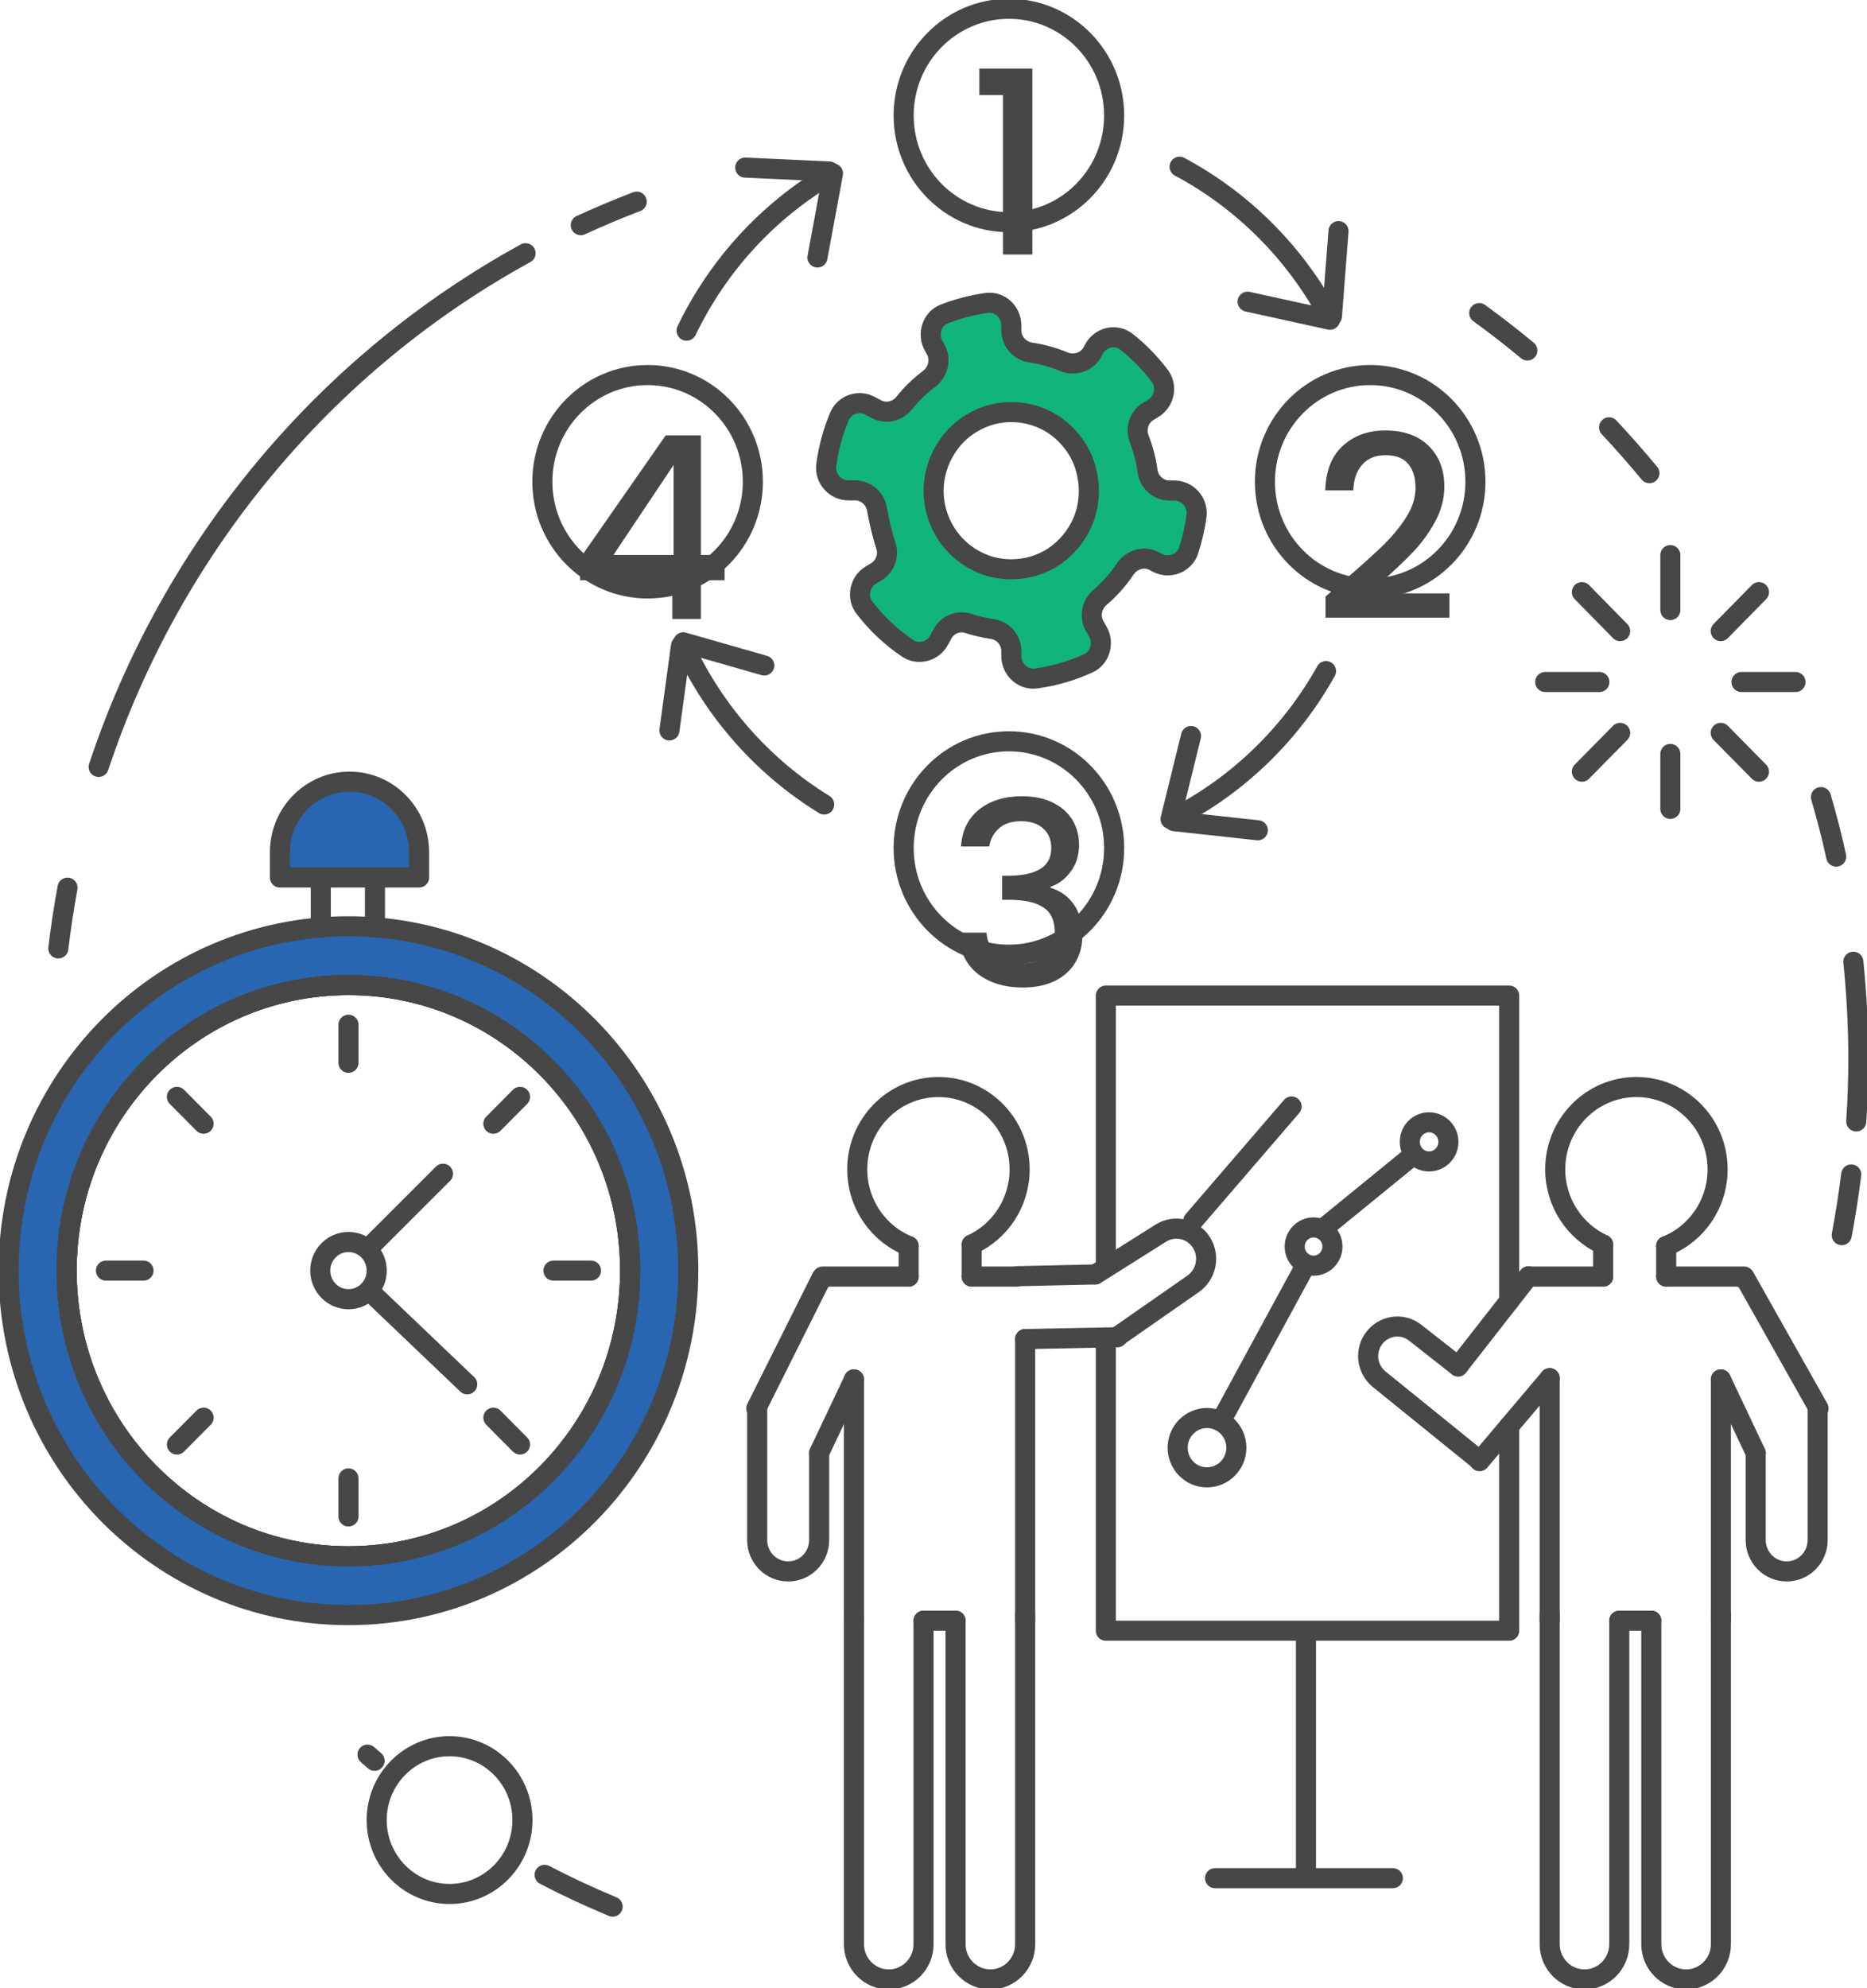 <svg width="93" height="99" viewBox="0 0 93 99" fill="none" xmlns="http://www.w3.org/2000/svg">
<g clip-path="url(#clip0_56_1254)">
<path d="M83.204 27.64V30.376" stroke="#474747" stroke-linecap="round" stroke-linejoin="round"/>
<path d="M83.204 37.541V40.276" stroke="#474747" stroke-linecap="round" stroke-linejoin="round"/>
<path d="M89.439 33.959H86.748" stroke="#474747" stroke-linecap="round" stroke-linejoin="round"/>
<path d="M79.669 33.959H76.97" stroke="#474747" stroke-linecap="round" stroke-linejoin="round"/>
<path d="M87.619 29.484L85.713 31.424" stroke="#474747" stroke-linecap="round" stroke-linejoin="round"/>
<path d="M80.704 36.493L78.798 38.424" stroke="#474747" stroke-linecap="round" stroke-linejoin="round"/>
<path d="M87.619 38.424L85.713 36.493" stroke="#474747" stroke-linecap="round" stroke-linejoin="round"/>
<path d="M80.704 31.424L78.798 29.484" stroke="#474747" stroke-linecap="round" stroke-linejoin="round"/>
<path d="M22.394 94.307C24.399 94.307 26.024 92.66 26.024 90.628C26.024 88.597 24.399 86.95 22.394 86.95C20.389 86.95 18.764 88.597 18.764 90.628C18.764 92.66 20.389 94.307 22.394 94.307Z" stroke="#474747" stroke-linecap="round" stroke-linejoin="round"/>
<path d="M58.508 24.425H58.24C57.697 24.416 57.24 24.005 57.162 23.455C57.085 22.895 56.947 22.371 56.748 21.864C56.55 21.349 56.731 20.754 57.214 20.475L57.43 20.344C57.999 20.003 58.171 19.234 57.766 18.709C57.292 18.08 56.74 17.512 56.119 17.023C55.593 16.604 54.808 16.787 54.489 17.39L54.42 17.521C54.144 18.037 53.523 18.229 52.989 18.011C52.471 17.792 51.928 17.643 51.359 17.556C50.799 17.477 50.376 17.014 50.376 16.446V16.202C50.376 15.537 49.807 14.996 49.152 15.083C48.419 15.188 47.712 15.371 47.039 15.633C46.418 15.87 46.177 16.647 46.513 17.233L46.599 17.381C46.892 17.888 46.737 18.517 46.28 18.867C45.814 19.216 45.401 19.618 45.038 20.073C44.702 20.492 44.124 20.623 43.65 20.37L43.357 20.213C42.788 19.898 42.072 20.134 41.813 20.737C41.494 21.497 41.27 22.31 41.158 23.157C41.072 23.822 41.598 24.416 42.262 24.416H42.589C43.115 24.416 43.572 24.792 43.676 25.316C43.779 25.858 43.926 26.557 44.124 27.16C44.297 27.658 44.09 28.208 43.641 28.479L43.391 28.628C42.822 28.96 42.658 29.738 43.064 30.262C43.667 31.049 44.392 31.73 45.211 32.281C45.745 32.639 46.478 32.438 46.78 31.87L46.944 31.573C47.194 31.092 47.746 30.874 48.255 31.049C48.634 31.171 49.022 31.258 49.419 31.319C49.971 31.398 50.376 31.861 50.376 32.42V32.665C50.376 33.329 50.954 33.871 51.6 33.784C52.523 33.661 53.403 33.399 54.222 33.023C54.8 32.752 55.007 32.019 54.688 31.451L54.532 31.18C54.256 30.699 54.377 30.105 54.791 29.746C55.274 29.336 55.697 28.864 56.05 28.331C56.378 27.85 56.999 27.667 57.507 27.946L57.637 28.016C58.232 28.34 58.99 28.06 59.206 27.413C59.387 26.854 59.525 26.277 59.603 25.674C59.68 25.019 59.163 24.433 58.508 24.425ZM54.239 24.442C54.239 25.001 54.127 25.517 53.929 25.989C53.627 26.688 53.135 27.273 52.532 27.693C51.911 28.112 51.169 28.348 50.376 28.348C49.824 28.348 49.298 28.235 48.833 28.025C48.091 27.693 47.479 27.151 47.065 26.461C46.711 25.866 46.504 25.185 46.504 24.442V24.416C46.513 23.621 46.754 22.895 47.151 22.284C47.513 21.716 48.031 21.244 48.643 20.938C49.16 20.667 49.755 20.518 50.376 20.518C51.152 20.518 51.877 20.746 52.489 21.148C53.006 21.497 53.437 21.96 53.748 22.511C54.058 23.07 54.231 23.726 54.239 24.416V24.442Z" fill="#11B57A" stroke="#474747" stroke-linecap="round" stroke-linejoin="round"/>
<path d="M17.358 46.123C8.011 46.123 0.431 53.795 0.431 63.268C0.431 72.74 8.011 80.422 17.358 80.422C26.706 80.422 34.285 72.74 34.285 63.268C34.285 53.795 26.706 46.123 17.358 46.123ZM17.358 77.494C9.606 77.494 3.32 71.124 3.32 63.268C3.32 55.412 9.606 49.05 17.358 49.05C25.11 49.05 31.388 55.412 31.388 63.268C31.388 71.124 25.11 77.494 17.358 77.494Z" fill="#2866B1" stroke="#474747" stroke-linecap="round" stroke-linejoin="round"/>
<path d="M31.388 63.268C31.388 71.124 25.11 77.494 17.358 77.494C9.606 77.494 3.32 71.124 3.32 63.268C3.32 55.412 9.606 49.05 17.358 49.05C25.11 49.05 31.388 55.412 31.388 63.268Z" stroke="#474747" stroke-linecap="round" stroke-linejoin="round"/>
<path d="M31.388 63.268C31.388 71.124 25.11 77.494 17.358 77.494C9.606 77.494 3.32 71.124 3.32 63.268C3.32 55.412 9.606 49.05 17.358 49.05C25.11 49.05 31.388 55.412 31.388 63.268Z" stroke="#474747" stroke-linecap="round" stroke-linejoin="round"/>
<path d="M17.358 64.692C18.135 64.692 18.764 64.054 18.764 63.268C18.764 62.481 18.135 61.843 17.358 61.843C16.582 61.843 15.953 62.481 15.953 63.268C15.953 64.054 16.582 64.692 17.358 64.692Z" stroke="#474747" stroke-linecap="round" stroke-linejoin="round"/>
<path d="M17.358 73.614V75.51" stroke="#474747" stroke-linecap="round" stroke-linejoin="round"/>
<path d="M17.358 51.025V52.921" stroke="#474747" stroke-linecap="round" stroke-linejoin="round"/>
<path d="M7.149 63.268H5.277" stroke="#474747" stroke-linecap="round" stroke-linejoin="round"/>
<path d="M29.439 63.268H27.568" stroke="#474747" stroke-linecap="round" stroke-linejoin="round"/>
<path d="M24.576 70.591L25.904 71.928" stroke="#474747" stroke-linecap="round" stroke-linejoin="round"/>
<path d="M8.813 54.617L10.141 55.953" stroke="#474747" stroke-linecap="round" stroke-linejoin="round"/>
<path d="M10.141 70.591L8.813 71.928" stroke="#474747" stroke-linecap="round" stroke-linejoin="round"/>
<path d="M25.904 54.617L24.576 55.953" stroke="#474747" stroke-linecap="round" stroke-linejoin="round"/>
<path d="M18.324 62.184L22.067 58.444" stroke="#474747" stroke-linecap="round" stroke-linejoin="round"/>
<path d="M18.427 64.308L23.274 68.93" stroke="#474747" stroke-linecap="round" stroke-linejoin="round"/>
<path d="M48.401 61.974C49.807 61.328 50.79 59.895 50.79 58.226C50.79 55.962 48.979 54.127 46.746 54.127C44.512 54.127 42.702 55.962 42.702 58.226C42.702 59.956 43.762 61.45 45.263 62.044" stroke="#474747" stroke-linecap="round" stroke-linejoin="round"/>
<path d="M50.635 63.565H48.401" stroke="#474747" stroke-linecap="round" stroke-linejoin="round"/>
<path d="M51.066 66.676V80.378V80.701" stroke="#474747" stroke-linecap="round" stroke-linejoin="round"/>
<path d="M42.538 68.686V80.378V80.701" stroke="#474747" stroke-linecap="round" stroke-linejoin="round"/>
<path d="M40.968 63.678V63.565H45.263" stroke="#474747" stroke-linecap="round" stroke-linejoin="round"/>
<path d="M47.599 80.701H46.004" stroke="#474747" stroke-linecap="round" stroke-linejoin="round"/>
<path d="M42.538 80.378V96.807C42.538 97.776 43.314 98.563 44.271 98.563C45.228 98.563 46.004 97.776 46.004 96.807V80.701" stroke="#474747" stroke-linecap="round" stroke-linejoin="round"/>
<path d="M51.066 80.378V96.807C51.066 97.776 50.29 98.563 49.333 98.563C48.376 98.563 47.599 97.776 47.599 96.807V80.701" stroke="#474747" stroke-linecap="round" stroke-linejoin="round"/>
<path d="M40.804 72.347V76.682C40.804 77.547 40.115 78.246 39.261 78.246C38.407 78.246 37.717 77.547 37.717 76.682V70.154" stroke="#474747" stroke-linecap="round" stroke-linejoin="round"/>
<path d="M37.709 70.154L37.674 70.128L40.917 63.644L40.968 63.678" stroke="#474747" stroke-linecap="round" stroke-linejoin="round"/>
<path d="M42.538 68.686L40.804 72.347" stroke="#474747" stroke-linecap="round" stroke-linejoin="round"/>
<path d="M55.662 66.553L59.439 63.923C60.094 63.46 60.275 62.56 59.853 61.878C59.413 61.179 58.508 60.969 57.818 61.406L54.558 63.46" stroke="#474747" stroke-linecap="round" stroke-linejoin="round"/>
<path d="M55.662 66.553V66.588L51.066 66.676" stroke="#474747" stroke-linecap="round" stroke-linejoin="round"/>
<path d="M50.635 63.565V63.547L54.55 63.46" stroke="#474747" stroke-linecap="round" stroke-linejoin="round"/>
<path d="M45.263 63.565V62.044" stroke="#474747" stroke-linecap="round" stroke-linejoin="round"/>
<path d="M48.401 63.565V61.974" stroke="#474747" stroke-linecap="round" stroke-linejoin="round"/>
<path d="M79.858 61.974C78.453 61.328 77.47 59.895 77.47 58.226C77.47 55.962 79.281 54.127 81.514 54.127C83.748 54.127 85.558 55.962 85.558 58.226C85.558 59.956 84.498 61.45 82.997 62.044" stroke="#474747" stroke-linecap="round" stroke-linejoin="round"/>
<path d="M76.142 63.565H79.858" stroke="#474747" stroke-linecap="round" stroke-linejoin="round"/>
<path d="M77.194 68.624V80.378V80.701" stroke="#474747" stroke-linecap="round" stroke-linejoin="round"/>
<path d="M85.722 68.686V80.378V80.701" stroke="#474747" stroke-linecap="round" stroke-linejoin="round"/>
<path d="M86.878 63.678V63.565H82.997" stroke="#474747" stroke-linecap="round" stroke-linejoin="round"/>
<path d="M80.66 80.701H82.256" stroke="#474747" stroke-linecap="round" stroke-linejoin="round"/>
<path d="M85.722 80.378V96.807C85.722 97.776 84.946 98.563 83.989 98.563C83.032 98.563 82.256 97.776 82.256 96.807V80.701" stroke="#474747" stroke-linecap="round" stroke-linejoin="round"/>
<path d="M77.194 80.378V96.807C77.194 97.776 77.97 98.563 78.927 98.563C79.884 98.563 80.66 97.776 80.66 96.807V80.701" stroke="#474747" stroke-linecap="round" stroke-linejoin="round"/>
<path d="M87.455 72.347V76.682C87.455 77.547 88.145 78.246 88.999 78.246C89.853 78.246 90.542 77.547 90.542 76.682V70.154" stroke="#474747" stroke-linecap="round" stroke-linejoin="round"/>
<path d="M90.551 70.154L90.585 70.128L86.929 63.644L86.878 63.678" stroke="#474747" stroke-linecap="round" stroke-linejoin="round"/>
<path d="M85.722 68.686L87.455 72.347" stroke="#474747" stroke-linecap="round" stroke-linejoin="round"/>
<path d="M73.701 72.723L68.7 68.677C68.088 68.179 67.967 67.279 68.442 66.641C68.933 65.986 69.856 65.855 70.494 66.361L72.632 68.039" stroke="#474747" stroke-linecap="round" stroke-linejoin="round"/>
<path d="M73.701 72.723V72.758L77.194 68.624" stroke="#474747" stroke-linecap="round" stroke-linejoin="round"/>
<path d="M76.142 63.565V63.547L72.632 68.039" stroke="#474747" stroke-linecap="round" stroke-linejoin="round"/>
<path d="M82.997 63.565V62.044" stroke="#474747" stroke-linecap="round" stroke-linejoin="round"/>
<path d="M79.858 63.565V61.974" stroke="#474747" stroke-linecap="round" stroke-linejoin="round"/>
<path d="M59.439 60.786L64.337 55.097" stroke="#474747" stroke-linecap="round" stroke-linejoin="round"/>
<path d="M55.084 63.119V49.574H75.176V64.779" stroke="#474747" stroke-linecap="round" stroke-linejoin="round"/>
<path d="M75.176 71.01V81.199H55.084V66.597" stroke="#474747" stroke-linecap="round" stroke-linejoin="round"/>
<path d="M61.586 72.085C61.586 72.898 60.931 73.562 60.12 73.562C59.31 73.562 58.663 72.898 58.663 72.085C58.663 71.272 59.318 70.608 60.12 70.608C60.922 70.608 61.586 71.263 61.586 72.085Z" stroke="#474747" stroke-linecap="round" stroke-linejoin="round"/>
<path d="M65.432 63.023C65.951 63.023 66.372 62.596 66.372 62.07C66.372 61.544 65.951 61.118 65.432 61.118C64.913 61.118 64.492 61.544 64.492 62.07C64.492 62.596 64.913 63.023 65.432 63.023Z" stroke="#474747" stroke-linecap="round" stroke-linejoin="round"/>
<path d="M72.149 56.853C72.149 57.395 71.718 57.832 71.184 57.832C70.649 57.832 70.226 57.395 70.226 56.853C70.226 56.312 70.658 55.883 71.184 55.883C71.71 55.883 72.149 56.321 72.149 56.853Z" stroke="#474747" stroke-linecap="round" stroke-linejoin="round"/>
<path d="M60.81 70.774L64.889 63.268" stroke="#474747" stroke-linecap="round" stroke-linejoin="round"/>
<path d="M66.044 61.066L70.278 57.614" stroke="#474747" stroke-linecap="round" stroke-linejoin="round"/>
<path d="M65.053 81.26V93.346" stroke="#474747" stroke-linecap="round" stroke-linejoin="round"/>
<path d="M69.381 93.521H60.525" stroke="#474747" stroke-linecap="round" stroke-linejoin="round"/>
<path d="M34.199 16.464C35.76 13.222 38.235 10.521 41.296 8.712" stroke="#474747" stroke-linecap="round" stroke-linejoin="round"/>
<path d="M41.494 8.634L40.718 12.82" stroke="#474747" stroke-linecap="round" stroke-linejoin="round"/>
<path d="M41.313 8.538L37.122 8.345" stroke="#474747" stroke-linecap="round" stroke-linejoin="round"/>
<path d="M58.758 8.302C61.905 9.98 64.492 12.575 66.191 15.721" stroke="#474747" stroke-linecap="round" stroke-linejoin="round"/>
<path d="M66.251 15.922L62.147 15.022" stroke="#474747" stroke-linecap="round" stroke-linejoin="round"/>
<path d="M66.346 15.747L66.674 11.509" stroke="#474747" stroke-linecap="round" stroke-linejoin="round"/>
<path d="M66.053 33.416C64.302 36.554 61.664 39.097 58.508 40.722" stroke="#474747" stroke-linecap="round" stroke-linejoin="round"/>
<path d="M58.309 40.783L59.327 36.65" stroke="#474747" stroke-linecap="round" stroke-linejoin="round"/>
<path d="M58.482 40.888L62.655 41.343" stroke="#474747" stroke-linecap="round" stroke-linejoin="round"/>
<path d="M41.055 40.058C38.011 38.188 35.587 35.444 34.078 32.193" stroke="#474747" stroke-linecap="round" stroke-linejoin="round"/>
<path d="M34.035 31.983L38.071 33.137" stroke="#474747" stroke-linecap="round" stroke-linejoin="round"/>
<path d="M33.923 32.149L33.346 36.37" stroke="#474747" stroke-linecap="round" stroke-linejoin="round"/>
<path d="M48.783 4.734V3.414H51.425V12.672H49.964V4.734H48.783Z" fill="#474747"/>
<path d="M66.942 28.915C67.755 28.212 68.394 27.636 68.86 27.188C69.334 26.73 69.728 26.256 70.041 25.765C70.354 25.274 70.511 24.783 70.511 24.292C70.511 23.784 70.388 23.386 70.143 23.098C69.906 22.81 69.529 22.666 69.012 22.666C68.513 22.666 68.123 22.827 67.844 23.149C67.573 23.462 67.429 23.886 67.412 24.419H66.015C66.041 23.454 66.329 22.717 66.879 22.209C67.438 21.693 68.144 21.434 69 21.434C69.922 21.434 70.642 21.689 71.159 22.197C71.683 22.704 71.946 23.382 71.946 24.229C71.946 24.838 71.789 25.427 71.476 25.994C71.171 26.552 70.803 27.056 70.371 27.505C69.948 27.945 69.406 28.457 68.746 29.042L68.174 29.55H72.2V30.756H66.028V29.702L66.942 28.915Z" fill="#474747"/>
<path d="M47.87 42.148C47.921 41.361 48.222 40.747 48.772 40.307C49.331 39.867 50.042 39.647 50.906 39.647C51.498 39.647 52.01 39.752 52.442 39.964C52.874 40.176 53.2 40.464 53.42 40.828C53.64 41.192 53.75 41.602 53.75 42.06C53.75 42.584 53.611 43.033 53.331 43.406C53.052 43.778 52.717 44.028 52.328 44.155V44.206C52.827 44.358 53.217 44.638 53.496 45.044C53.776 45.442 53.915 45.954 53.915 46.581C53.915 47.08 53.801 47.525 53.572 47.914C53.344 48.304 53.005 48.613 52.556 48.841C52.108 49.061 51.57 49.171 50.944 49.171C50.029 49.171 49.276 48.939 48.683 48.473C48.099 47.999 47.786 47.322 47.743 46.441H49.14C49.174 46.89 49.348 47.258 49.661 47.546C49.974 47.825 50.398 47.965 50.931 47.965C51.447 47.965 51.845 47.825 52.125 47.546C52.404 47.258 52.544 46.89 52.544 46.441C52.544 45.848 52.353 45.429 51.972 45.184C51.6 44.93 51.024 44.803 50.245 44.803H49.915V43.609H50.258C50.944 43.6 51.464 43.486 51.82 43.266C52.184 43.046 52.366 42.699 52.366 42.225C52.366 41.818 52.235 41.497 51.972 41.26C51.71 41.014 51.337 40.891 50.855 40.891C50.381 40.891 50.012 41.014 49.75 41.26C49.487 41.497 49.331 41.793 49.28 42.148H47.87Z" fill="#474747"/>
<path d="M28.894 28.891V27.799L33.161 21.678H34.913V27.634H36.094V28.891H34.913V30.822H33.491V28.891H28.894ZM33.554 23.151L30.557 27.634H33.554V23.151Z" fill="#474747"/>
<path d="M2.906 47.224C3.027 46.201 3.182 45.196 3.363 44.2" stroke="#474747" stroke-linecap="round" stroke-linejoin="round"/>
<path d="M4.915 38.188C8.571 27.186 16.246 18.054 26.18 12.61" stroke="#474747" stroke-linecap="round" stroke-linejoin="round"/>
<path d="M28.93 11.212C29.845 10.792 30.776 10.399 31.716 10.041" stroke="#474747" stroke-linecap="round" stroke-linejoin="round"/>
<path d="M18.66 87.675C18.54 87.57 18.419 87.474 18.307 87.369" stroke="#474747" stroke-linecap="round" stroke-linejoin="round"/>
<path d="M30.517 94.937C29.362 94.456 28.232 93.932 27.128 93.355" stroke="#474747" stroke-linecap="round" stroke-linejoin="round"/>
<path d="M90.706 39.691C90.991 40.661 91.25 41.648 91.465 42.653" stroke="#474747" stroke-linecap="round" stroke-linejoin="round"/>
<path d="M92.319 47.888C92.483 49.478 92.569 51.095 92.569 52.729C92.569 53.778 92.534 54.809 92.465 55.84" stroke="#474747" stroke-linecap="round" stroke-linejoin="round"/>
<path d="M92.215 58.479C92.086 59.493 91.931 60.506 91.741 61.503" stroke="#474747" stroke-linecap="round" stroke-linejoin="round"/>
<path d="M73.684 15.59C74.504 16.184 75.305 16.805 76.082 17.451" stroke="#474747" stroke-linecap="round" stroke-linejoin="round"/>
<path d="M80.152 21.279C80.841 22.013 81.514 22.782 82.161 23.56" stroke="#474747" stroke-linecap="round" stroke-linejoin="round"/>
<path d="M50.255 11.063C53.151 11.063 55.498 8.684 55.498 5.75C55.498 2.816 53.151 0.437 50.255 0.437C47.36 0.437 45.013 2.816 45.013 5.75C45.013 8.684 47.36 11.063 50.255 11.063Z" stroke="#474747" stroke-linecap="round" stroke-linejoin="round"/>
<path d="M50.255 47.538C53.151 47.538 55.498 45.16 55.498 42.225C55.498 39.291 53.151 36.912 50.255 36.912C47.36 36.912 45.013 39.291 45.013 42.225C45.013 45.16 47.36 47.538 50.255 47.538Z" stroke="#474747" stroke-linecap="round" stroke-linejoin="round"/>
<path d="M68.252 29.301C71.147 29.301 73.495 26.922 73.495 23.988C73.495 21.053 71.147 18.675 68.252 18.675C65.356 18.675 63.009 21.053 63.009 23.988C63.009 26.922 65.356 29.301 68.252 29.301Z" stroke="#474747" stroke-linecap="round" stroke-linejoin="round"/>
<path d="M32.259 29.301C35.154 29.301 37.502 26.922 37.502 23.988C37.502 21.053 35.154 18.675 32.259 18.675C29.363 18.675 27.016 21.053 27.016 23.988C27.016 26.922 29.363 29.301 32.259 29.301Z" stroke="#474747" stroke-linecap="round" stroke-linejoin="round"/>
<path d="M17.41 38.922C19.324 38.922 20.876 40.495 20.876 42.435V43.693H13.944V42.435C13.944 40.495 15.496 38.922 17.41 38.922Z" fill="#2866B1" stroke="#474747" stroke-linecap="round" stroke-linejoin="round"/>
<path d="M15.979 46.175V43.693" stroke="#474747" stroke-linecap="round" stroke-linejoin="round"/>
<path d="M18.678 46.114V43.693" stroke="#474747" stroke-linecap="round" stroke-linejoin="round"/>
</g>
<defs>
<clipPath id="clip0_56_1254">
<rect width="93" height="99" fill="white"/>
</clipPath>
</defs>
</svg>
